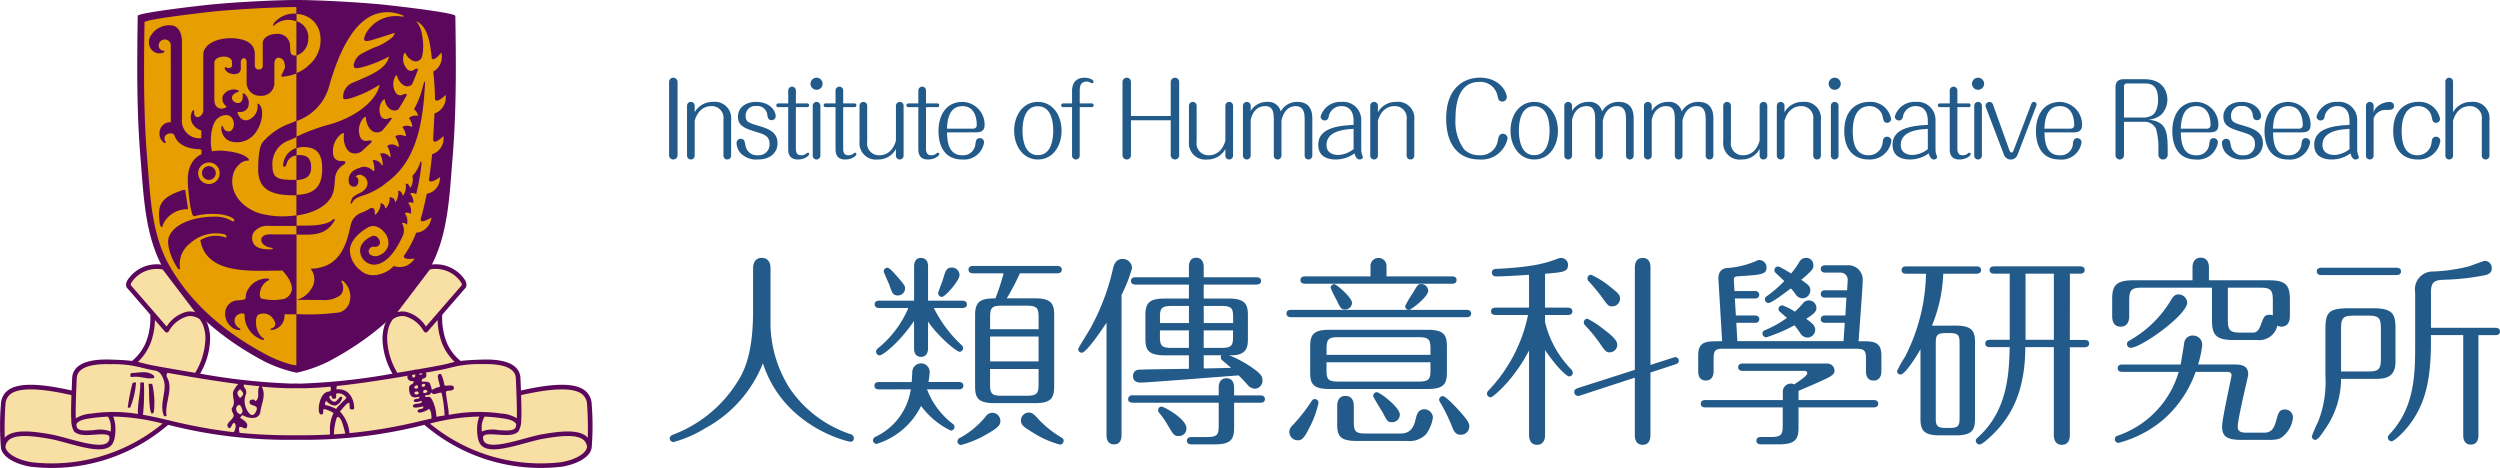 <svg xmlns="http://www.w3.org/2000/svg" xmlns:xlink="http://www.w3.org/1999/xlink" width="340.796" height="63.826" viewBox="0 0 340.796 63.826">
  <defs>
    <clipPath id="clip-path">
      <rect id="矩形_769" data-name="矩形 769" width="80.776" height="63.826" fill="none"/>
    </clipPath>
  </defs>
  <g id="LOGO" transform="translate(-180 -134.464)">
    <g id="组_1972" data-name="组 1972" transform="translate(180 134.464)">
      <g id="组_1971" data-name="组 1971" clip-path="url(#clip-path)">
        <path id="路径_2056" data-name="路径 2056" d="M99.1,50.811a18.9,18.9,0,0,0,4.328-1.516c5.639-2.977,10.563-7.011,13.772-12.586,2.576-4.481,2.738-10.008,3.159-15.029.544-6.493.493-12.991.391-19.508-.007-.469-9.325-1.5-10.282-1.583C106.69.236,101.629,0,99.1,0S91.511.236,87.732.589C86.775.677,77.458,1.7,77.449,2.172c-.1,6.517-.153,13.015.391,19.508.423,5.021.584,10.548,3.159,15.029,3.208,5.575,8.134,9.609,13.773,12.586A18.873,18.873,0,0,0,99.1,50.811" transform="translate(-58.676)" fill="#5b075b"/>
        <path id="路径_2057" data-name="路径 2057" d="M114.755,29.94a.441.441,0,0,1,.062.009.505.505,0,0,0-.062-.011Zm-1.224.782c.04.015.077.031.111.047-.035-.018-.07-.037-.11-.054a.068.068,0,0,0,0,.007m7.284-11.884s.024-.325.037-.343a2.242,2.242,0,0,0,1.491-1.837,3.2,3.2,0,0,0,.017-.687l-.058.054c-.21.2-.845.8-1.2.719a.271.271,0,0,1-.2-.188,34.589,34.589,0,0,0-.241-3.76,2.254,2.254,0,0,0,1.172-2.057,3.263,3.263,0,0,0-.053-.537l-.064.072c-.207.238-.755.871-1.08.831a.227.227,0,0,1-.18-.143l-.018-.179c-.263-2.826-.843-4.221-2-4.817,0,0-.071-.027-.071-.035a.926.926,0,0,0,.116.195,3.436,3.436,0,0,1,.559,1.163,9.63,9.63,0,0,1,.253,2.073,5.865,5.865,0,0,1-.186,1.5.983.983,0,0,1-.648.519c-.637.153-1.365-.554-1.606-1.128-.007-.018-.02-.037-.036-.037-.051,0-.139.154-.184.262a2.065,2.065,0,0,0,.559,2.069.693.693,0,0,0,.852,0c.187-.126.326-.173.422-.144a.169.169,0,0,1,.113.123c-.241.675-.514,1.354-.821,2.023a.94.94,0,0,1-.58.254c-.719.043-1.318-.841-1.46-1.467-.007-.028-.015-.044-.028-.046-.054-.01-.177.135-.246.239a2.174,2.174,0,0,0,.178,2.252.738.738,0,0,0,.9.157c.222-.1.372-.125.459-.079a.151.151,0,0,1,.074.127c-.351.658-.739,1.315-1.16,1.958a.922.922,0,0,1-.525.151c-.763,0-1.265-.88-1.321-1.485,0-.025-.01-.039-.021-.044-.054-.016-.207.123-.3.227a2.034,2.034,0,0,0-.151,2.185.777.777,0,0,0,.943.211c.237-.087.386-.108.451-.061a.091.091,0,0,1,.036.094c-.407.551-.843,1.1-1.3,1.625a1.259,1.259,0,0,1-.923.225c-.807-.125-1.3-1.278-1.305-2.05,0-.034-.008-.056-.025-.064-.063-.026-.247.117-.346.213a2.57,2.57,0,0,0-.367,2.641.876.876,0,0,0,1,.407c.288-.059.454-.051.508.024.032.045.023.11-.028.2,0,0-1.318,1.223-1.321,1.224a1.553,1.553,0,0,1-1.362.224c-.887-.317-1.2-1.737-1.036-2.613.007-.043,0-.07-.017-.082-.069-.046-.311.079-.444.167a2.98,2.98,0,0,0-.983,2.932,1.016,1.016,0,0,0,1.045.682c.357-.005.55.045.587.152.033.09-.046.21-.243.369a1.9,1.9,0,0,0-.553.44,2.369,2.369,0,0,0-.616,1.342l-.038.484a7.954,7.954,0,0,1-.133,1.141,3.313,3.313,0,0,1-.33.943c-.824,1.5-2.748,2.282-4.77,2.575V29.6c2.46-.074,3.52-1.146,3.52-3.551,0-2.047-.739-2.934-2.47-2.97a3.052,3.052,0,0,0-1.049.165V21.682a24.988,24.988,0,0,1,4.082-1.561c3.344-.85,6.035-2.7,6.973-4.671a3.917,3.917,0,0,0,.281-.868,15.783,15.783,0,0,1-4.083,1.889l-.228.038c-.226.043-.459.088-.58-.012a.268.268,0,0,1-.085-.222,2.1,2.1,0,0,1,1.4-1.993l.091-.038c2.023-.858,3.6-1.531,4.362-2.58a2.5,2.5,0,0,0,.417-.926,16.174,16.174,0,0,1-4.028,1.543l-.082.013c-.181.032-.485.085-.629-.069a.465.465,0,0,1-.05-.442,2.01,2.01,0,0,1,1.008-1.4,20.438,20.438,0,0,1,1.85-.9,7.226,7.226,0,0,0,2.449-1.439c.024-.031.053-.061.074-.093l.016-.026a1.24,1.24,0,0,0,.178-.408l-2.2.693-.433.134c-.628.2-1.28.4-1.488.2-.078-.077-.09-.2-.036-.379a2.578,2.578,0,0,1,.388-.845,4.678,4.678,0,0,1,4.494-2.059c.332.062.5.037.513,0s-.052-.087-.313-.182a5.07,5.07,0,0,0-4.186.15c-2.316,1.184-4.224,4.381-5.674,9.5a6.982,6.982,0,0,1-4.485,4.815V13.007a5.136,5.136,0,0,0,1.76-1.149,4.462,4.462,0,0,0,1.339-4.707,3.3,3.3,0,0,0-2.8-2.193c-.1-.007-.2-.01-.3-.012V4c-2.318,0-7.122.216-10.868.565-1.346.126-9.823,1.1-9.831,1.506-.035,2.211-.063,4.406-.063,6.592,0,4.072.1,8.112.437,12.164l.125,1.579c.345,4.435.7,9.024,2.9,12.864,2.786,4.867,7.222,8.937,13.183,12.1a16.093,16.093,0,0,0,3.508,1.382l.021,0c.062.013.125.024.187.034.137.023.272.044.4.053V45.852a31.616,31.616,0,0,0,5.892-.231,2.084,2.084,0,0,0,1.43-1.7,2.782,2.782,0,0,0-.917-2.546c-.1-.072-.226-.08-.263-.036s-.01.068.036.152a1.493,1.493,0,0,1,.2.8,1.346,1.346,0,0,1-.428,1.023,3.721,3.721,0,0,1-2.354.623l-1.813-.02h-1.76c.021,0,.041-.013.061-.018h-.065a3.253,3.253,0,0,0,2.049-1.538,2.26,2.26,0,0,0-.08-2.632c-.036-.04-.059-.062-.059-.062h.007l-.007-.017c.122,0,.239-.006.354-.013-.113.006-.222.016-.341.015l.014.014a5.781,5.781,0,0,0,1.265-.137,5.774,5.774,0,0,1-.909.107c3.763-.215,4.56-3.613,4.995-5.465l.072-.3a2.347,2.347,0,0,1,1.313-1.776,5.178,5.178,0,0,0,1.134-.515l.3-.161s.1-.043.111-.043c.475.015.464.415.456.68,0,.11-.006.213.03.234.019.01.056,0,.11-.033a2.194,2.194,0,0,0,.665-1.444c0-.031.006-.066.007-.092l0,0a.148.148,0,0,0,0-.02c.516.184.564.487.589.65.006.043.013.085.026.089s.06-.02.132-.077a2,2,0,0,0,.469-1.406.082.082,0,0,0,0-.015h0a.14.14,0,0,0,0-.02c.634.047.7.4.727.576.006.037.014.086.024.088s.027,0,.1-.083a2.173,2.173,0,0,0,.315-1.408.266.266,0,0,0,0-.042h0v-.02a.618.618,0,0,1,.559.528c.019.065.038.128.059.131s.037-.007.1-.082a2,2,0,0,0,.3-1.474.323.323,0,0,0-.022-.059h.007c0-.006,0-.016-.006-.021a.579.579,0,0,1,.571.46c.018.053.035.1.054.106s.044-.012.11-.1a2.117,2.117,0,0,0,.2-1.511,4.616,4.616,0,0,0,1-1.617c.075-.307.121-.347.158-.343.062.007.082.178.088.282a27.555,27.555,0,0,1-.593,3.568l-.006.024a.22.22,0,0,1-.006.028q-.059.274-.124.552l-.007-.006a.136.136,0,0,0-.006.021.79.79,0,0,0-.763-.125c-.051.051,0,.129.061.188a1.594,1.594,0,0,1,.328.971c.006.053.008.1.01.154l-.01-.006c0,.007,0,.015,0,.022-.225-.12-.6-.145-.671-.045-.039.051.015.126.069.18a1.6,1.6,0,0,1,.279,1.15c0,.064-.009.125-.018.178l-.01-.007c0,.006,0,.015,0,.022a.788.788,0,0,0-.765-.129c-.052.051,0,.133.061.191a1.81,1.81,0,0,1,.219,1.191c0,.068-.01.13-.018.182l-.009-.007a.159.159,0,0,0,0,.022c-.213-.193-.574-.3-.656-.227-.037.032-.019.1.05.2a1.983,1.983,0,0,1,.1,1.4c-1.209,2.686-2.554,4.061-4,4.09a1.934,1.934,0,0,1-1.882-1.785c-.1-1.092.936-1.819,1.568-2.077a.7.7,0,0,1,.843.191c.368.445.322.751.218.929a.7.7,0,0,1-.662.314.624.624,0,0,0-.743.353.6.6,0,0,0,.176.724,1.26,1.26,0,0,0,1.272.048,1.988,1.988,0,0,0,1.161-1.324,2.188,2.188,0,0,0-.388-1.6c-.74-1-1.67-1.3-2.487-.794-1.46.9-2.278,1.932-2.365,2.974a3.594,3.594,0,0,0,1.535,2.891c1.305,1.146,3.418.442,4.36-.57a.94.94,0,0,1,.132-.083,2.313,2.313,0,0,0,2.435-.572,3.307,3.307,0,0,0,.376-.449l-.1.008c-.309.033-1.129.117-1.327-.148a.267.267,0,0,1-.009-.28,14.112,14.112,0,0,0,1.64-3.107,2.241,2.241,0,0,0,1.907-1.409,3.262,3.262,0,0,0,.187-.655l-.087.047c-.291.165-1.061.6-1.309.41-.083-.064-.1-.19-.05-.373.29-1,.551-2.118.794-3.329a2.142,2.142,0,0,0,1.754-1.73,3.535,3.535,0,0,0,.08-.553l-.081.053c-.269.181-.98.662-1.3.528a.256.256,0,0,1-.147-.215c.161-1.072.3-2.235.429-3.471a2.26,2.26,0,0,0,1.559-2.293c0-.06,0-.125-.006-.188l-.047.042c-.238.216-.867.793-1.2.71a.244.244,0,0,1-.172-.181l.143-2.87ZM102.01,5.924a2.289,2.289,0,0,1,1.616,2.457,2.389,2.389,0,0,1-1.616,2.236Zm0,18.275a3.577,3.577,0,0,1,.433-.022c1.088,0,1.573.513,1.573,1.661,0,.826-.248,1.668-2.006,1.747Zm5.187,8.923v0c-.705,1.176-1.595,1.905-3.848,1.905l-1.338,0V33.793h1.2c1.84,0,3.1-.248,3.635-.714.248-.215.322-.208.356-.184.063.044.007.2-.007.227m12.3-17.934-.037.536c-.5,7.733-2.9,10.524-5.185,12.235l-.083.063a9.665,9.665,0,0,1-3.028,1.645l-.047.015c-.281.09-1.14.367-1.367.756s-.284.408-.325.386c-.091-.051.088-.565.151-.686.165-.316.451-.492.988-.742,1.026-.48,1.16-1.092,1.147-1.413a1.21,1.21,0,0,0-.766-1.056.745.745,0,0,0-.858.177.572.572,0,0,1,.365.523c.053.579-.25.822-.526.855a.7.7,0,0,1-.765-.626,1.556,1.556,0,0,1,.587-1.526,2.915,2.915,0,0,1,.792-.38l.431-.161a1.722,1.722,0,0,1,1.408.454c.095.074.176.138.208.127l.035-.038a3.009,3.009,0,0,0-.21-1.422l.014-.04.024,0a1.171,1.171,0,0,1,1.137.585c.065.086.126.165.155.155a.074.074,0,0,0,.036-.049,3.476,3.476,0,0,0-.332-1.526L113.426,24h0a.136.136,0,0,0-.009-.018,1.213,1.213,0,0,1,1.239.355c.078.07.146.131.173.116l.03-.047a3.314,3.314,0,0,0-.462-1.449s.119-.131.127-.136a1.259,1.259,0,0,1,1.238.152c.089.056.16.1.193.081l.032-.052a2.858,2.858,0,0,0-.488-1.326s.118-.147.127-.153a1.628,1.628,0,0,1,1.1.031c.095.03.169.054.2.038a.072.072,0,0,0,.029-.057,2.285,2.285,0,0,0-.478-1.127s.1-.146.112-.152a1.457,1.457,0,0,1,1.014.027l.18.037c.018-.01.028-.04.028-.088a2.3,2.3,0,0,0-.45-1.08l-.007-.005h0c0-.005-.009-.011-.013-.015a1.417,1.417,0,0,1,1.078-.331l.167-.009a.062.062,0,0,0,.013-.049,1.876,1.876,0,0,0-.55-.819,12.2,12.2,0,0,0,1.111-2.733c.266-1.05.311-1.042.346-1.036.061.01.053.219-.008,1.036m-6.05,8.806c.031-.008.06-.014.089-.021-.03.006-.059.007-.091.016l0,0m3.923-4.86a1.389,1.389,0,0,1,.179-.125,1.589,1.589,0,0,0-.184.119l.006.006m.161,13a.351.351,0,0,1,.062.057v-.012a.466.466,0,0,0-.062-.045m-2.881-21.418s-.059.033-.157.083c.076-.037.128-.061.153-.07,0,0,0-.008,0-.012m.786-3.215,0-.007-.063.021.06-.014m-2.082,7.058-.163.1c.08-.047.134-.076.161-.09a.071.071,0,0,0,0-.013M102.59,43.721a2.77,2.77,0,0,1-.563.176h.066a2.987,2.987,0,0,0,.5-.176m14.481-15.615a.728.728,0,0,0-.16-.041.046.046,0,0,1,0,.013.756.756,0,0,1,.156.028m-.063,5.467a.83.83,0,0,1,.066.063s0-.007,0-.011c-.021-.018-.044-.035-.067-.052m.862-2.9a.412.412,0,0,1,.071.041V30.7c-.023-.01-.046-.022-.071-.031m.39-1.219a.349.349,0,0,1,.059.053l0-.006a.334.334,0,0,0-.061-.047m-2.338-.4v.005l.074.012c-.024-.006-.047-.013-.075-.017" transform="translate(-61.606 -3.036)" fill="#e79e00"/>
        <path id="路径_2058" data-name="路径 2058" d="M103.4,13.265c-.205-.205-.185-1.14-.184-1.15a1.661,1.661,0,0,0-1.863-1.624c-.918,0-1.867.483-1.867,1.292l.006,3.056a.484.484,0,0,1-.158.382.546.546,0,0,1-.354.118.528.528,0,0,1-.575-.468V13.226c0-1.871-2.092-2.15-3.34-2.15-1.787,0-3.686.8-3.686,2.278V20.91a.932.932,0,0,1-.473.824.528.528,0,0,1-.541.033c-.124-.08-.264-.273-.225-.739a.1.1,0,0,0-.071-.118c-.062-.015-.161.034-.235.219a1.794,1.794,0,0,0,.038,1.532,2.126,2.126,0,0,0,1.256,1l-.015,1.046H91.1a2.381,2.381,0,0,1-2.622-2.642V11.656c0-1.591-.658-2.128-1.211-2.3a2.925,2.925,0,0,0-2.91,1.187,1.676,1.676,0,0,0-.059,2.071,1.436,1.436,0,0,0,1.682.411c.013-.005.121-.079.114-.151,0-.046-.051-.074-.136-.087a.711.711,0,0,1-.653-.736.83.83,0,0,1,.834-.8.809.809,0,0,1,.814.8v1.527l.007,8.953a1.462,1.462,0,0,0-1.539,1.55,1.415,1.415,0,0,0,.669,1.276.124.124,0,0,0,.129-.027c.03-.029.056-.089,0-.2a.715.715,0,0,1-.017-.763.951.951,0,0,1,.867-.307c.184.026.312.1.348.2.447,1.26,1.6,1.9,3.537,1.957a.344.344,0,0,1,.182.111l-.006.573c-.592.254-1.912,1.121-1.855,3.607.042,1.9.416,4.548.777,4.816a.108.108,0,0,0,.094.022c1.61-.447,4-.478,5.209.244.168.1.258.218.247.329a.155.155,0,0,1-.1.133.163.163,0,0,1-.175-.048,4.5,4.5,0,0,0-2.466-.6c-1.671-.027-5.1.487-6.114,2.631-.578,1.228.594,3.7,1.222,4.489a.159.159,0,0,0,.185.023c.05-.021.076-.057.068-.1a3.528,3.528,0,0,1,1.368-3.407A5.222,5.222,0,0,1,94.249,37.8a.421.421,0,0,1,.3.286.135.135,0,0,1-.042.132.117.117,0,0,1-.123.006,3.981,3.981,0,0,0-3.4.386c.725,4.34,6.009,4.232,9.867,4.154l1.319-.017c0,.008,1.476,1.465,1.275,2.691a1.613,1.613,0,0,1-1.008,1.17,7,7,0,0,1-3.187-.057.956.956,0,0,1-.134-.789,2.156,2.156,0,0,1,1.156-1.689c.079-.022.118-.055.11-.1-.018-.091-.265-.157-.431-.138A2.986,2.986,0,0,0,97.3,45.7a1.614,1.614,0,0,0-.112.573c-.036.426-.137.437-.7.5l-.3.035a1.779,1.779,0,0,0-1.8,1.5,2.335,2.335,0,0,0,.583,1.9,1.814,1.814,0,0,0,1.388.654.1.1,0,0,0,.086-.075c.01-.041,0-.1-.128-.176a1.177,1.177,0,0,1-.643-1.305,1.039,1.039,0,0,1,1.1-.7c.008,0,.238,0,.247.169l0,.167.037.486A3.558,3.558,0,0,0,99.5,52.214a.155.155,0,0,0,.159-.087c.019-.052,0-.131-.205-.217a2.726,2.726,0,0,1-.874-2.13,1.437,1.437,0,0,1,.245-.989,1.621,1.621,0,0,1,1.746.154c.484.484.7.927.615,1.248a.7.7,0,0,1-.562.449c-.039.009-.059.076-.049.125,0,.025.03.1.149.087a1.94,1.94,0,0,0,1.732-2.013.1.1,0,0,1,.012-.084.2.2,0,0,1,.161-.052l.95.011.515.007v-10.9l-3.624-.007c-.839,0-1.161.368-1.182.71-.029.453.447,1,1.384,1.112.057.007.2.1.2.154,0,.014-.018.059-.218.063-.621.008-1.913.028-2.384-.736a1.53,1.53,0,0,1-.046-1.529,2.272,2.272,0,0,1,2.114-.924H104.1V35.211a12.215,12.215,0,0,1-5.1-.279c-2.338-.762-4.286-2.9-3.489-5.5a2.9,2.9,0,0,1,.774-1.147,1.663,1.663,0,0,1,1.188-.527c.072.01.116,0,.135-.037.043-.081-.1-.238-.109-.245-.81-.964-4.189-1.252-4.86-.967-.019.007-.04-.024-.05-.043-.274-.5-.374-3.687.834-4.527a1.661,1.661,0,0,1,1.415-.342,1.1,1.1,0,0,1,.655.806,1.219,1.219,0,0,1-.331,1.3.718.718,0,0,1-.876-.157.6.6,0,0,1-.161-.275l-.042-.106c-.033-.068-.091-.147-.147-.143-.019,0-.044.012-.059.055A1.877,1.877,0,0,0,94.986,25.1a3.1,3.1,0,0,0,3.6-1.265c.824-1.158,1.17-3.106.362-3.791-.056-.047-.1-.062-.131-.042-.07.041-.038.22-.031.256a1.944,1.944,0,0,1-1.382,1.991c-.586.108-1.081-.252-1.358-.989a.176.176,0,0,1,.2-.145,1.139,1.139,0,0,0,1.242-.625,1.67,1.67,0,0,0-.526-1.878c-.021-.007-.139-.04-.188,0a.062.062,0,0,0-.022.059c.084.708-.1,1.161-.514,1.24a.859.859,0,0,1-.929-.561c-.108-.389.208-.748.865-.985a.076.076,0,0,0,.05-.049c.013-.055-.044-.12-.051-.127a1.7,1.7,0,0,0-2.1.7,1.236,1.236,0,0,0,.479,1.482s.019.029-.014.076a1.028,1.028,0,0,1-.975.181c-.305-.1-.671-.385-.671-1.215V14.421c0-.511.563-.786,1.12-.831s1.181.128,1.263.618c.1.626.021.789-.178.884a.7.7,0,0,1-.721-.117c0,.006,0,.013-.008.018l0,0c0,.008,0,.016-.007.025a.379.379,0,0,0,.011.362,1.326,1.326,0,0,0,.937.553,1.149,1.149,0,0,0,.948-.148.762.762,0,0,0,.243-.606v-.811c0-.377.207-.557.4-.567.172-.008.358.119.387.419l.011,1.076-.011,1.773a1.814,1.814,0,0,0,1.92,1.86,1.752,1.752,0,0,0,1.87-1.734V14.563c0-.487.2-.8.529-.828a.868.868,0,0,1,.848.755c.112.58.066.669-.089.968l-.088.173-.064.131c-.149.3-.217.443-.168.513s.138.053.331.03a6.8,6.8,0,0,0,1.723-.429V13.407l-.033.007a.712.712,0,0,1-.663-.149M93.612,29.407a1.466,1.466,0,1,1-1.465-1.387,1.431,1.431,0,0,1,1.465,1.387M94.383,15v0l0,.006s0,0,0,0m-3.169,14.4a.938.938,0,1,0,.934-.887.914.914,0,0,0-.934.887m9.9-20.5c-.145.189-.264.406-.2.462.032.03.094,0,.191-.079a2.842,2.842,0,0,1,2.861-.542c.046.015.088.036.133.053V7.741a3.49,3.49,0,0,0-2.98,1.171M99.472,25.258c-.4.534-.605,1.789-.605,3.73,0,3.073,2.373,3.5,4.936,3.5.1,0,.2-.005.294-.008v-2.1c-.1,0-.191.008-.294.008-2.17,0-2.99-.164-2.99-1.905a3.371,3.371,0,0,1,2.355-3.513l.908-.407a.172.172,0,0,1,.022-.01V22.318q-.351.157-.7.308a8.946,8.946,0,0,0-3.923,2.631M89.254,34.394h.024l.035-.024-.346-2.327c0-.124,0-.214-.058-.259s-.185-.035-.421.037c-3.291,1.078-3.3,2.321-3.033,4.609.02.15.228.421.3.423h.017l.02-.032a2.544,2.544,0,0,1,.216-.579,3.6,3.6,0,0,1,3.244-1.851m.02-.018v0l-.118,0c.057,0,.1,0,.118,0m13-6.1a.287.287,0,0,0,.126.327c.04.016.144.03.247-.155,0,0,.1-.229.1-.229A1.439,1.439,0,0,1,104.1,27.07V26.035a2.581,2.581,0,0,0-1.819,2.237" transform="translate(-63.673 -5.868)" fill="#5b075b"/>
        <path id="路径_2059" data-name="路径 2059" d="M81.4,168.988c-.157-1.95-1.812-3.315-9.622-1.5-.032-.891-.068-1.685-.084-2.067-.067-1.5-1.664-2.325-4.9-2.22a29.852,29.852,0,0,0-3.045.2,7.8,7.8,0,0,1-2.7-6.75l3.144-3.629c.838-.649-1.97-3.508-4.693-2.7l-5.341,7.035c.083-.07.167-.13.251-.189-1.294,1.643-1.2,4.773.661,7.879a89.923,89.923,0,0,1-12.963,1.432c-.2,0-.415,0-.627-.008s-.424.008-.628.008a89.946,89.946,0,0,1-12.962-1.432c1.861-3.106,1.956-6.236.661-7.879.084.059.168.119.252.189l-5.341-7.035c-2.724-.806-5.532,2.053-4.693,2.7l3.143,3.629a7.8,7.8,0,0,1-2.7,6.75,29.842,29.842,0,0,0-3.045-.2c-3.237-.1-4.835.719-4.9,2.22-.017.382-.052,1.176-.085,2.067-7.81-1.812-9.465-.447-9.622,1.5a37.2,37.2,0,0,0,0,5.866c.182,1.151,1.9,2,3.752,2.32a24.028,24.028,0,0,0,18.636-5.734,65.883,65.883,0,0,0,16.909,2.071c.214,0,.418,0,.628-.006s.414.006.627.006a65.885,65.885,0,0,0,16.911-2.071,24.028,24.028,0,0,0,18.636,5.734c1.848-.316,3.569-1.168,3.751-2.32a37.114,37.114,0,0,0,0-5.866" transform="translate(-1.09 -113.868)" fill="#f8dfa3"/>
        <path id="路径_2060" data-name="路径 2060" d="M18.038,165.2a28.017,28.017,0,0,0-.63,3.249c.126,0,.325.031.343-.011a10.97,10.97,0,0,0,.792-3.412c-.193,0-.414-.051-.505.175m2.21.011c.132.533-.024,3.214.382,3.987.1.164.325-.036.349-.18a11.223,11.223,0,0,0-.228-3.794,1.9,1.9,0,0,0-.5-.013m.743-.8c.03-.005.055-.26-.012-.314-.9-.773-1.993-.375-3.007-.369-.264.007-.174.326-.186.532.127,0,.252.012.379,0,.978-.128,1.86.362,2.826.15m59.666,3.57a2.468,2.468,0,0,0-.992-1.916c-1.356-.985-4.116-.97-8.651.049-.017-.461-.039-.968-.063-1.526l-.008-.167c-.054-1.224-1.006-2.655-5.228-2.519-1.482.049-2.331.107-2.934.183a6.452,6.452,0,0,1-2.084-3.058,9.28,9.28,0,0,1-.416-3.238l3.065-3.537c.158-.139.407-.483.075-1.133a4.769,4.769,0,0,0-5.087-2.086.32.32,0,0,0-.161.11l-5.345,7.034a.311.311,0,0,0-.048.268,4.231,4.231,0,0,0-.42.99,6.07,6.07,0,0,0-.223,1.674,9.91,9.91,0,0,0,1.362,4.711,86.756,86.756,0,0,1-12.482,1.355c-.2,0-.417-.006-.628-.01s-.425.01-.628.01a86.76,86.76,0,0,1-12.482-1.355,9.91,9.91,0,0,0,1.363-4.711,6.107,6.107,0,0,0-.224-1.674,4.313,4.313,0,0,0-.42-.99.305.305,0,0,0-.048-.268L22.6,149.142a.31.31,0,0,0-.161-.11,4.768,4.768,0,0,0-5.086,2.086c-.334.65-.084.994.075,1.133l3.065,3.537a9.3,9.3,0,0,1-.416,3.238A6.449,6.449,0,0,1,18,162.083c-.6-.077-1.452-.135-2.934-.183-4.223-.137-5.174,1.3-5.228,2.519l-.007.167c-.025.558-.045,1.065-.063,1.526-4.534-1.019-7.3-1.034-8.649-.049a2.463,2.463,0,0,0-.994,1.916,37.3,37.3,0,0,0,0,5.941c.227,1.437,2.3,2.287,4.011,2.579a24.381,24.381,0,0,0,18.791-5.7l.067.016A66.048,66.048,0,0,0,39.76,172.84c.213,0,.418,0,.628-.006s.415.006.628.006a66.032,66.032,0,0,0,16.771-2.026c.024,0,.045-.01.068-.016a24.382,24.382,0,0,0,18.79,5.7c1.709-.292,3.784-1.142,4.012-2.579a37.27,37.27,0,0,0,0-5.941m-14.922-5.453c2.048-.067,4.508.213,4.583,1.921l.008.166c.1,2.334.137,3.735.137,4.572,0,.321-.006.542-.014.718a4.588,4.588,0,0,0-2.145-.648,21.376,21.376,0,0,0-7.115.185l-.036-.22c.079-.175-.439-2.814-.361-2.93.195-.284,1.1.018,1.086-.538-.01-.49-.786-.265-1.157-.3-.139-.012-.133-.037-.156-.157a5.029,5.029,0,0,0-.427-1.383c-.155-.152-.4-.012-.443.18-.092.315.413,1.546.215,1.553-.505.023-1.021.459-1.055.344a3.319,3.319,0,0,0-.278-.876c-.241-.34-1.08-.1-1.093-.26-.018-.374.239-.339.39-.424a.364.364,0,0,0,.228-.253.707.707,0,0,0-.058-.5l.83-.146.545-.1c1.1-.192,1.686-.346,2.159-.467a15.109,15.109,0,0,1,4.154-.441m4.478,8.749c-.344.381-1.368.307-2.273.241a4.163,4.163,0,0,0-2.264.192c-.006-.143-.009-.29,0-.446a2.689,2.689,0,0,1,.391-1.582,21,21,0,0,1,2.154.194c1.1.153,1.7.263,2.117.763a.771.771,0,0,1-.121.638m-12.2-5.222c.139.018.241.042.241.187.006.17-.253.2-.295.218-.06.023-.222.018-.246-.048a.252.252,0,0,1,.3-.357m-.48-.489c-.066-.085-.042-.261-.007-.272s.247-.133.342-.066a.218.218,0,0,1,.091.223c-.06.139-.319.246-.426.115m.438,1.256c.042-.15.7.061.756-.4.011-.1.131.084.337.169s.774-.211,1.128-.157a18.361,18.361,0,0,1,.42,3.086l-1.122.187c-.038-1.347-.655-2.711-.974-2.717-.295-.006-.623.132-.546-.165m-.815-2.869c-.009,0-.016-.048-.02-.113l.437-.077a.219.219,0,0,1-.076.166c-.114.078-.277.005-.341.023M58.6,149.62a4.155,4.155,0,0,1,4.267,1.783.722.722,0,0,1,.094.3.1.1,0,0,1-.029.084.378.378,0,0,0-.044.042s-4.373,5.046-4.827,5.568a4.534,4.534,0,0,0-2.81-2.031,2.662,2.662,0,0,0-1.07.07L58.6,149.62m-5.822,9.432a5.259,5.259,0,0,1,.187-1.446,3.476,3.476,0,0,1,.6-1.213,2.215,2.215,0,0,1,1.591-.407,4.184,4.184,0,0,1,2.625,2.079.313.313,0,0,0,.241.139.32.32,0,0,0,.257-.108l1.375-1.587a9.54,9.54,0,0,0,.448,2.71,7.156,7.156,0,0,0,1.875,3c-.183.042-.36.087-.554.137-.463.12-1.037.269-2.109.457l-.547.1-1.978.347a1.188,1.188,0,0,0-.417.071v0q-1.069.184-2.208.374a9.564,9.564,0,0,1-1.39-4.658m3.776,6.487.072-.048c.085-.023.2-.139.287-.042a.293.293,0,0,1,.012.369.317.317,0,0,1-.431-.061c-.047-.078.035-.163.059-.218m-.307-1.232c-.033-.016-.02-.266-.107-.3.153-.025.3-.053.451-.078a.457.457,0,0,1-.024.34.258.258,0,0,1-.32.035m.361,2.006c.1-.073.372-.1.426.036.03.061.077.15.03.212a.485.485,0,0,1-.361.114c-.022-.005-.365-.176-.1-.362m-11.268.907a.419.419,0,0,0,.443-.055c.144-.168-.078-.628.174-.648a1.338,1.338,0,0,1,1.275.6c.055.067-1.071.987-1.4,1.523a5.757,5.757,0,0,0-1.5-.543.674.674,0,0,1,.155-.574,1.686,1.686,0,0,0,1.15.659c.528-.006,1.21-1.005.972-1.178-.372-.264-.636,1-1.313.556-.24-.161-.629-.655-.185-.729.156-.03.072.315.233.382m-12.074-1.9q1.092.133,2.142.234c-.487.5.149,1.619-.593,2.03-.121-.29-.362-.231-.565-.18-.288.071-.253.444-.157.547.282.29,1.114.187.891.844-.157.458-.469.888-.891.559a2.524,2.524,0,0,1-.518-2.819,1.06,1.06,0,0,0-.252-.806.423.423,0,0,1-.057-.409m-.538.641a2.066,2.066,0,0,1,.366.413c.2.4-.176.566-.366.8-.17-.245-.41-.5-.343-.8.036-.162.215-.279.343-.413M17.892,151.829a.267.267,0,0,0-.045-.042.107.107,0,0,1-.029-.084.726.726,0,0,1,.095-.3,4.155,4.155,0,0,1,4.267-1.783c.124.161,3.239,4.26,4.422,5.816a2.668,2.668,0,0,0-1.071-.07,4.533,4.533,0,0,0-2.81,2.031l-4.828-5.568m2.783,7.391a9.607,9.607,0,0,0,.447-2.71L22.5,158.1a.319.319,0,0,0,.257.108.308.308,0,0,0,.24-.139,4.189,4.189,0,0,1,2.627-2.079,2.216,2.216,0,0,1,1.591.407,3.474,3.474,0,0,1,.6,1.213A5.25,5.25,0,0,1,28,159.051a9.572,9.572,0,0,1-1.39,4.658c-1.653-.274-3.225-.551-4.6-.794l-.547-.1c-1.072-.188-1.647-.337-2.109-.457-.194-.051-.369-.1-.553-.137a7.173,7.173,0,0,0,1.876-3M.744,168.029a1.85,1.85,0,0,1,.738-1.461c1.178-.857,3.958-.8,8.258.179-.063,1.816-.064,2.8-.023,3.345a3.077,3.077,0,0,0,.38,1.6c.567.594,1.686.526,2.785.445.789-.057,1.682-.122,1.952.148a.372.372,0,0,1,.084.321.806.806,0,0,1-.334.654c-.882.622-3.345-.048-5.326-.588-.888-.242-1.727-.47-2.411-.59-2.244-.387-4.741-.72-5.979.255a1.923,1.923,0,0,0-.224.22c-.045-1.415.008-3.387.1-4.529m9.7,2.608c.415-.5,1.021-.61,2.118-.763a21.029,21.029,0,0,1,2.154-.194,2.692,2.692,0,0,1,.392,1.582c0,.156,0,.3-.007.446a4.159,4.159,0,0,0-2.263-.192c-.9.066-1.929.141-2.274-.241a.778.778,0,0,1-.121-.638m-6.205,5.246c-1.9-.323-3.319-1.155-3.49-2.027a1.377,1.377,0,0,1,.509-1.028c.988-.776,3.218-.52,5.485-.128.654.113,1.48.338,2.353.576,2.324.634,4.729,1.288,5.852.5.029-.021.05-.046.076-.067.007,0,.016,0,.023-.01.546-.384.714-1.517.687-2.451a4.557,4.557,0,0,0-.3-1.579,28.816,28.816,0,0,1,6.731.956,23.733,23.733,0,0,1-17.929,5.261M31.859,171.8a70.468,70.468,0,0,1-8.73-1.594c-1.278-.3-2.462-.572-3.637-.781a30.617,30.617,0,0,0,.124-4.39,2.4,2.4,0,0,0-.5,0c.073,1.378-.4,2.876-.31,4.281a20.878,20.878,0,0,0-6.33-.054,4.581,4.581,0,0,0-2.144.648c-.008-.176-.015-.4-.015-.718,0-.837.034-2.237.137-4.572l.007-.166c.074-1.707,2.534-1.987,4.583-1.921a15.1,15.1,0,0,1,4.154.441c.468.121,1.052.273,2.128.462.06.035.125.068.178.1.51.18.924,1.2.936,1.881.036,1.384-.678,2.812-.079,4.175.024.05.223.014.349.014-.305-1.766,1-3.673.03-5.355a.523.523,0,0,1,.1-.542c2.838.5,6.305,1.093,9.636,1.523a4.121,4.121,0,0,0-.657.954c-.26.755.39,1.495-.17,2.274-.247.342.272.869.2,1.135-.138.56-1.179,1.01-.734,1.563.356.439.553-.741.806-.618.4.2.113,1.052-.064,1.268m.708-3.716c.222-.084.4.443.486.741.054.179-.162.566-.314.52-.577-.167-.8-1.024-.173-1.262m12.408,4c0,.01.01.021.017.03-1.233.063-2.552.1-3.977.1-.213,0-.417,0-.628-.005s-.415.005-.628.005c-2.7,0-5.032-.129-7.09-.331-.066-.179-.178-.789.059-.812.307-.025.71.38.879.122.384-.605-.391-1.044-.884-1.371.125-.137.312-.381.355-.355.829.509,2.266.67,2.417-.469.138-1.069.8-2.254.217-3.342a.324.324,0,0,0-.014-.071c1.464.134,2.845.217,4.062.217.2,0,.418-.006.628-.01s.426.01.628.01c1.213,0,2.588-.082,4.047-.216l.008.092c0,.135.211.539-.346.6-1.224.115-1.613,3.074-.954,3.1.449.02.227-.481.33-.708.047-.1,1.012.221,1.371.518a4.772,4.772,0,0,0-.49,1.966c-.013.253.011.87-.007.938m.545,0v-.143a8.387,8.387,0,0,1,.372-2.09c.264-.457.658.369.7.475a12.68,12.68,0,0,1,.475,1.649c-.5.042-1.012.078-1.542.109M57.645,170.2a67.679,67.679,0,0,1-10.053,1.729.157.157,0,0,0,.038-.164,5.017,5.017,0,0,0-1.287-2.786c.336-.389.971-1.214,1.228-1.184.149.013.029.752.167.857.084.068.516.074.528-.045.076-.788-.383-2.859-2.414-2.641l.047-.365,0-.1c3.187-.33,6.692-.884,9.771-1.411a.206.206,0,0,0-.151.2.633.633,0,0,0,.788.532c.1-.018.083.217.006.308-.131.138-.588.224-.552.761.108,1.8,1.333.925,1.4,1.112.132.356-.75.163-.75.491.006.459,1.05-.031,1.08.073.156.507-1.213.174-1.2.664.012.506,1.38-.025,1.4.078.12.5-.779.163-.761.651.011.207.341.182.515.133a2.714,2.714,0,0,0,1.044-.482,1.261,1.261,0,0,1,.252.477,4.568,4.568,0,0,1,.085.756.266.266,0,0,0,.006.087c-.389.089-.785.18-1.191.275m18.895,5.679a23.733,23.733,0,0,1-17.929-5.261,28.814,28.814,0,0,1,6.731-.956,4.583,4.583,0,0,0-.3,1.579c-.025.934.144,2.066.689,2.451.007.006.015.006.022.01.026.022.048.047.075.067,1.125.79,3.528.136,5.853-.5.874-.238,1.7-.463,2.354-.576,2.266-.392,4.5-.648,5.483.128a1.371,1.371,0,0,1,.509,1.028c-.17.872-1.594,1.7-3.489,2.027m3.593-3.325a1.931,1.931,0,0,0-.225-.22c-1.237-.974-3.735-.642-5.979-.255-.684.119-1.523.347-2.411.59-1.98.54-4.444,1.21-5.327.588a.809.809,0,0,1-.333-.654.372.372,0,0,1,.084-.321c.269-.27,1.162-.2,1.952-.148,1.1.081,2.217.149,2.784-.445a3.064,3.064,0,0,0,.381-1.6c.042-.543.042-1.53-.022-3.345,4.3-.975,7.079-1.036,8.257-.179a1.853,1.853,0,0,1,.739,1.461c.091,1.141.145,3.114.1,4.529" transform="translate(0 -112.884)" fill="#5b075b"/>
      </g>
    </g>
    <path id="路径_2062" data-name="路径 2062" d="M12.656-16.044c0,5.488-1.148,7.756-1.6,8.652A17.72,17.72,0,0,1,1.792.7c-.2.084-.5.2-.5.532a.54.54,0,0,0,.5.5A16.456,16.456,0,0,0,6.1-.14,17.286,17.286,0,0,0,14-9.016C16.828-.252,25.7,1.68,25.9,1.68a.452.452,0,0,0,.5-.476.577.577,0,0,0-.476-.56,16.217,16.217,0,0,1-8.2-6.132,16.762,16.762,0,0,1-2.688-8.54v-7.924c0-.224,0-1.428-1.2-1.428-1.036,0-1.176.952-1.176,1.428Zm34.58-1.82a30.907,30.907,0,0,0,1.792-3.416h5.1c.2,0,.616-.056.616-.5s-.42-.5-.616-.5H42.644c-.2,0-.616.028-.616.5,0,.448.392.5.616.5h4.172a32.176,32.176,0,0,1-1.12,3.416c-2.044,0-2.772.42-2.772,2.3V-5.88c0,1.512.336,2.3,2.632,2.3h5.516c2.212,0,2.632-.7,2.632-2.3v-9.688c0-1.512-.336-2.3-2.632-2.3Zm4.34,5.208v3.388H44.968v-3.388Zm-6.608-1.008v-1.6c0-1.316.224-1.6,1.6-1.6H49.98c1.428,0,1.6.364,1.6,1.6v1.6Zm6.608,5.432v2.044c0,1.232-.168,1.6-1.6,1.6H46.564c-1.372,0-1.6-.28-1.6-1.6V-8.232ZM36.512-14.7c1.344,2.016,3.892,4.116,4.284,4.116a.5.5,0,0,0,.5-.5.66.66,0,0,0-.252-.448A17.55,17.55,0,0,1,37.3-16.548h3.892c.2,0,.616-.056.616-.5s-.42-.5-.616-.5H36.512V-22.2c0-.364-.084-1.176-.98-1.176-.812,0-.924.756-.924,1.176v4.648h-4.76c-.2,0-.616.056-.616.5s.42.5.616.5h3.976a14.126,14.126,0,0,1-4.172,5.516.582.582,0,0,0-.224.448.5.5,0,0,0,.5.5c.336,0,2.548-1.568,4.676-4.7v3.724c0,.392.084,1.176.952,1.176.84,0,.952-.784.952-1.176ZM34.16-5.46A8.552,8.552,0,0,1,29.4.98c-.28.14-.392.28-.392.5a.5.5,0,0,0,.476.5,10.053,10.053,0,0,0,6.076-5.18A10.885,10.885,0,0,0,39.62.168a.527.527,0,0,0,.5-.532c0-.224-.168-.336-.308-.448A10.622,10.622,0,0,1,36.372-5.46h4.34c.2,0,.616-.056.616-.5s-.42-.5-.616-.5H36.568a13.519,13.519,0,0,0,.168-1.344,1.184,1.184,0,0,0-1.176-1.2,1.2,1.2,0,0,0-1.2,1.176c0,.2-.056,1.148-.084,1.372H29.82c-.2,0-.616.028-.616.5,0,.448.392.5.616.5Zm-1.708-12.8a.97.97,0,0,0,.924-.952c0-.364-.112-.532-1.12-1.68-.756-.868-1.064-1.148-1.316-1.148a.512.512,0,0,0-.476.476c0,.168.672,1.6.784,1.9C31.612-18.592,31.724-18.256,32.452-18.256ZM40.8-21.028a1.034,1.034,0,0,0-1.036-1.036c-.7,0-.84.308-1.232,1.652-.084.28-.644,1.68-.644,1.82a.526.526,0,0,0,.5.532C38.864-18.06,40.8-20.3,40.8-21.028ZM46.368-1.176a1.111,1.111,0,0,0-1.092-1.092,1.112,1.112,0,0,0-.868.448A11.769,11.769,0,0,1,40.88,1.148a.552.552,0,0,0-.364.476.5.5,0,0,0,.5.5A14.208,14.208,0,0,0,44.772.5C46.284-.364,46.368-.728,46.368-1.176Zm8.624,2.688a.465.465,0,0,0-.28-.392A13.97,13.97,0,0,1,51.3-1.68c-.42-.448-.672-.616-1.008-.616a1.077,1.077,0,0,0-1.12,1.064c0,.616.364.9,1.568,1.624a13.146,13.146,0,0,0,3.752,1.68A.521.521,0,0,0,54.992,1.512Zm17.08-19.348h-3.3c-2.156,0-2.632.644-2.632,2.3V-12.4c0,1.456.28,2.3,2.632,2.3h3.3V-8.26c-6.132.084-6.832.084-7.084.168a.822.822,0,0,0-.532.84c0,.784.644.868,1.092.868.924,0,12.124-.9,13.3-.98.42.392.5.5,1.176,1.232a1.429,1.429,0,0,0,1.064.588A1.094,1.094,0,0,0,82.1-6.692c0-.476-.168-.728-.672-1.176a15.756,15.756,0,0,0-3.864-2.24H77.9c2.184,0,2.212-1.316,2.212-2.3V-15.54c0-1.456-.308-2.3-2.632-2.3H74.088v-1.9h7.2c.168,0,.616-.056.616-.5s-.42-.5-.616-.5h-7.2v-1.428c0-.364-.112-1.232-1.036-1.232-.868,0-.98.812-.98,1.232v1.428h-7.28c-.168,0-.616.028-.616.5,0,.448.42.5.616.5h7.28Zm2.016,4.34h4v.784c0,1.232-.14,1.6-1.6,1.6H74.088Zm0-3.332H76.5c1.456,0,1.6.364,1.6,1.6v.728h-4ZM72.072-14.5H68.124v-.728c0-1.232.14-1.6,1.6-1.6h2.352Zm0,3.388H69.72c-1.456,0-1.6-.364-1.6-1.6V-13.5h3.948Zm2.016,1.008H76.5a.473.473,0,0,0-.084.28.576.576,0,0,0,.252.448c.28.224.924.784,1.148.98-.588.028-3.192.084-3.724.084ZM78.232-3.64h3.584c.2,0,.616-.028.616-.5,0-.42-.392-.5-.616-.5H78.232V-5.684c0-.392-.084-1.288-1.036-1.288-1.064,0-1.064,1.064-1.064,1.288v1.036H64.4a.537.537,0,0,0-.616.532c0,.42.42.476.616.476H76.132V-.56c0,1.232-.14,1.6-1.568,1.6H72.436c-.2,0-.644.056-.644.5s.42.5.644.5H75.6c2.156,0,2.632-.644,2.632-2.3ZM62.888-18.34a19.48,19.48,0,0,0,1.428-3.64,1.273,1.273,0,0,0-1.26-1.26c-.812,0-1.176.56-1.344,1.372a30.833,30.833,0,0,1-3.136,8.2c-.224.42-1.6,2.548-1.6,2.716a.5.5,0,0,0,.476.5c.644,0,2.66-3,3.388-4.088V.784c0,.224,0,1.26,1.036,1.26.9,0,1.008-.812,1.008-1.26Zm5.46,15.232a.479.479,0,0,0-.476.5.464.464,0,0,0,.14.336,12.282,12.282,0,0,1,1.2,1.736C70,.784,70.084.9,70.672.9A1.007,1.007,0,0,0,71.736-.14C71.736-1.456,68.656-3.108,68.348-3.108Zm38.892-4.7v-3.472c0-1.484-.308-2.3-2.6-2.3H91.2c-2.212,0-2.6.728-2.6,2.3v3.472c0,1.512.308,2.3,2.6,2.3h13.44C106.848-5.516,107.24-6.216,107.24-7.812ZM105-10.164H90.832v-.784c0-1.316.224-1.624,1.6-1.624H103.4c1.428,0,1.6.364,1.6,1.624Zm0,2.044c0,1.232-.168,1.6-1.6,1.6H92.428c-1.372,0-1.6-.28-1.6-1.6V-9.156H105Zm5.544-7.672c0-.448-.392-.5-.616-.5h-7.84c.336-.056,2.6-1.792,2.6-2.6a.946.946,0,0,0-.9-.924c-.476,0-.532.084-1.176,1.2a12.68,12.68,0,0,0-1.064,1.82.5.5,0,0,0,.5.5H85.988c-.2,0-.616.028-.616.5,0,.448.392.5.616.5h23.94C110.124-15.288,110.544-15.344,110.544-15.792Zm-1.988-4.564c0-.476-.42-.5-.616-.5H99.008v-1.428a1.093,1.093,0,0,0-1.092-1.092,1.092,1.092,0,0,0-1.092,1.092v1.428H87.892c-.2,0-.616.056-.616.5s.42.5.616.5H107.94C108.164-19.852,108.556-19.908,108.556-20.356ZM94.3-17.276c0-.672-2.1-2.52-2.408-2.52a.485.485,0,0,0-.5.5A14.889,14.889,0,0,0,92.2-17.64c.5,1.064.616,1.288,1.176,1.288A.914.914,0,0,0,94.3-17.276ZM110.292-.392c0-.476-.224-.812-1.12-1.876-.532-.588-2.072-2.268-2.492-2.268a.517.517,0,0,0-.5.476.887.887,0,0,0,.168.42,24.057,24.057,0,0,1,1.568,3.192c.28.7.476,1.176,1.232,1.176A1.129,1.129,0,0,0,110.292-.392Zm-9.464-1.624c0-.98-2.716-3.052-3.136-3.052a.484.484,0,0,0-.5.5c0,.2,1.148,1.988,1.344,2.352.56,1.092.644,1.232,1.2,1.232A1.047,1.047,0,0,0,100.828-2.016Zm4.508.392a1.187,1.187,0,0,0-1.148-1.12c-.9,0-1.064.728-1.232,1.456C102.536.56,101.416.56,100.772.56h-4.62c-1.372,0-1.6-.28-1.6-1.6V-3.164c0-.42-.084-1.4-1.148-1.4-1.008,0-1.12.9-1.12,1.4V-.728c0,1.568.364,2.3,2.6,2.3h6.916a3.117,3.117,0,0,0,2.6-.924A5.075,5.075,0,0,0,105.336-1.624ZM89.74-3.64a.521.521,0,0,0-.5-.5.517.517,0,0,0-.448.28A22.229,22.229,0,0,1,86.464-.84c-.56.588-.7.756-.7,1.176a1.135,1.135,0,0,0,1.148,1.148c.5,0,.84-.168,1.652-1.848A13.214,13.214,0,0,0,89.74-3.64Zm30.884-7.168c1.708,2.492,2.968,3.584,3.276,3.584a.5.5,0,0,0,.5-.5.82.82,0,0,0-.2-.448,13.843,13.843,0,0,1-3.584-6.468V-15.6h3.108c.2,0,.616-.028.616-.5,0-.448-.42-.5-.616-.5h-3.108v-4.62c2.464-.2,3.136-.252,3.136-1.2a.943.943,0,0,0-.952-.952,1.474,1.474,0,0,0-.5.112c-1.344.5-3,1.12-8.232,1.372-.252,0-.7.028-.7.532,0,.112.056.5.588.5,1.036,0,3.36-.14,4.48-.224v4.48h-4.564c-.2,0-.616.056-.616.5s.42.5.616.5H118.3a21.031,21.031,0,0,1-5.32,10.22.71.71,0,0,0-.28.5.521.521,0,0,0,.5.5c.364,0,3.248-2.492,5.236-6.384V.756c0,.42.112,1.344,1.092,1.344,1.064,0,1.092-1.092,1.092-1.344Zm14.364,3.052,3.416-1.12c.308-.112.448-.224.448-.476a.494.494,0,0,0-.448-.5,1,1,0,0,0-.28.056l-3.136,1.008v-13.3c0-.224,0-1.288-1.064-1.288-.952,0-1.064.868-1.064,1.288V-8.12l-7.784,2.492c-.308.112-.476.252-.476.532a.527.527,0,0,0,.5.532,1.007,1.007,0,0,0,.308-.056l7.448-2.436V.784c0,.42.112,1.316,1.064,1.316.98,0,1.064-.9,1.064-1.316ZM126.9-21.084a.5.5,0,0,0-.5.5.5.5,0,0,0,.14.364A25.468,25.468,0,0,1,128.24-18.2c.952,1.344,1.036,1.428,1.54,1.428a1.063,1.063,0,0,0,1.064-1.064c0-.5-.28-.756-1.26-1.54A12.472,12.472,0,0,0,126.9-21.084Zm-.5,5.992a.5.5,0,0,0-.5.5.59.59,0,0,0,.14.364,21.257,21.257,0,0,1,1.848,2.212c.924,1.344,1.036,1.512,1.54,1.512a1.034,1.034,0,0,0,1.036-1.036c0-.7-1.008-1.456-1.988-2.212A11.655,11.655,0,0,0,126.392-15.092Zm29.6,7.112c.364,0,.364.28.364.336,0,.336-1.148,1.092-1.792,1.512a.791.791,0,0,0-.448-.112,1.092,1.092,0,0,0-1.092,1.176V-4H142.464c-.2,0-.616.056-.616.5s.392.5.616.5H153.02V-.588c0,1.26-.168,1.624-1.6,1.624h-1.372c-.2,0-.616.028-.616.5,0,.448.42.5.616.5h2.492c2.212,0,2.632-.728,2.632-2.3V-3h10.248c.2,0,.616-.056.616-.5s-.392-.5-.616-.5H155.176v-1.26c.588-.252,3.584-1.512,4.228-1.9.392-.252.672-.42.672-.868a.979.979,0,0,0-1.036-.952H147.56c-.2,0-.616.056-.616.5s.392.5.616.5Zm-1.316-8.064a8.192,8.192,0,0,0-1.708-.868.507.507,0,0,0-.532.5.51.51,0,0,0,.112.308c.224.2.868.756,1.036.9a14.461,14.461,0,0,1-3,1.68.465.465,0,0,0-.336.448.547.547,0,0,0,.5.532,22.456,22.456,0,0,0,3.864-1.652,12.762,12.762,0,0,1,.868,1.2,1.166,1.166,0,0,0,.924.476,1.076,1.076,0,0,0,1.036-1.064c0-.476-.252-.812-1.232-1.484,1.036-.672,1.4-.98,1.4-1.512a1.047,1.047,0,0,0-1.036-1.008.993.993,0,0,0-.84.448A13.759,13.759,0,0,1,154.672-16.044Zm-10.864,4.032c-1.6,0-2.324.336-2.324,1.932v2.156c0,.392.084,1.26,1.036,1.26,1.036,0,1.064-1.036,1.064-1.26V-9.6c0-1.176.2-1.4,1.372-1.4h18c1.232,0,1.4.28,1.4,1.4v1.68c0,.392.084,1.26,1.036,1.26,1.036,0,1.064-1.036,1.064-1.26V-10.08c0-1.652-.812-1.932-2.324-1.932h-.784c.084-1.316.56-7.42.56-8.26v-.28a1.953,1.953,0,0,0-2.128-1.82h-2.968c-.224,0-.616.056-.616.5s.42.5.616.5h2.016a.97.97,0,0,1,1.036,1.036l-.084,1.372H158.7a.5.5,0,0,0-.5.5c0,.448.42.5.616.5H161.7l-.14,2.436H158.7a.5.5,0,0,0-.5.5c0,.448.42.5.616.5h2.66l-.168,2.492H146.832l-.14-2.492h2.632a.5.5,0,0,0,.5-.5c0-.448-.42-.5-.616-.5h-2.576l-.14-2.324h2.828a.5.5,0,0,0,.5-.476.537.537,0,0,0-.616-.532H146.44l-.084-1.484c-.028-.5.308-.5.56-.532,3.36-.2,3.892-.28,3.892-1.232a.992.992,0,0,0-.98-.98.766.766,0,0,0-.392.112,12.065,12.065,0,0,1-4.032.98c-.112,0-1.232.084-1.148,1.54l.5,8.428Zm10.36-9.24c-1.372-.812-1.652-.952-1.792-.952a.482.482,0,0,0-.5.5.42.42,0,0,0,.14.336c.336.336.868.812,1.2,1.148a16.691,16.691,0,0,1-2.436,2.1.448.448,0,0,0-.2.392.5.5,0,0,0,.476.5c.476,0,2.52-1.6,3.052-1.988a4.508,4.508,0,0,1,.7.868,1.149,1.149,0,0,0,.924.476,1.083,1.083,0,0,0,1.036-1.092c0-.56-.252-.728-1.232-1.428,1.652-1.372,1.652-1.6,1.652-1.988a.98.98,0,0,0-.98-1.008,1.038,1.038,0,0,0-.868.448A13.048,13.048,0,0,1,154.168-21.252Zm19.18,7.112a20.533,20.533,0,0,0,1.54-7.084h4.536c.2,0,.616-.056.616-.5s-.392-.5-.616-.5h-9.6c-.2,0-.616.056-.616.5s.392.5.616.5h2.716a25.785,25.785,0,0,1-2.884,11.368,14.983,14.983,0,0,0-1.064,1.9.471.471,0,0,0,.476.476c.616,0,2.128-2.408,2.716-3.444v9.436c0,1.512.336,2.3,2.632,2.3H176.6c2.212,0,2.632-.7,2.632-2.3v-10.36c0-1.484-.336-2.3-2.632-2.3ZM177.128-1.6c0,1.176-.2,1.4-1.372,1.4h-.476c-1.232,0-1.4-.28-1.4-1.4V-11.732c0-1.148.2-1.4,1.4-1.4h.476c1.2,0,1.372.28,1.372,1.4Zm15.036-19.628h1.4c.2,0,.616-.056.616-.5s-.42-.5-.616-.5H181.832c-.2,0-.616.056-.616.5s.42.5.616.5h2.128v9.016h-2.716c-.2,0-.616.056-.616.5s.392.5.616.5h2.716c-.084,3.528-.28,8.512-4.144,12.124-.42.392-.476.42-.476.644a.521.521,0,0,0,.5.5c.392,0,1.372-.952,1.764-1.316,2.184-2.128,4.48-5.432,4.48-11.956h3.892V.756c0,.448.112,1.344,1.092,1.344s1.092-.868,1.092-1.344V-11.2h2.016c.168,0,.616-.056.616-.5s-.42-.5-.616-.5h-2.016Zm-2.184,9.016h-3.864v-9.016h3.864Zm10.948-8.12c-2.52,0-3,.728-3,2.6v2.3c0,.476.112,1.428,1.148,1.428,1.176,0,1.176-1.2,1.176-1.428v-2.1c0-1.512.308-1.792,1.792-1.792h9.492v4.508c0,2.072.7,2.632,3,2.632h3.192a2.518,2.518,0,0,0,2.716-1.96,1.111,1.111,0,0,0,.532.14c1.176,0,1.176-1.2,1.176-1.428v-2.3c0-2.072-.672-2.6-3-2.6H211.12v-1.764c0-.672-.308-1.316-1.12-1.316-.2,0-1.12.056-1.12,1.316v1.764Zm17.108,1.008c1.54,0,1.792.308,1.792,1.792v1.988a1.241,1.241,0,0,0-.42-.084c-.728,0-.84.336-1.26,1.484-.364.952-.812.952-1.092.952h-1.568c-1.54,0-1.792-.308-1.792-1.82V-19.32ZM199.3-8.848c-.224,0-.616.056-.616.5,0,.476.42.5.616.5H207a13.028,13.028,0,0,1-8.036,8.6c-.476.168-.672.224-.672.588a.5.5,0,0,0,.476.5,15.5,15.5,0,0,0,6.02-3.08A15.349,15.349,0,0,0,209.3-7.84h4.284c.2,0,.616,0,.616.476,0,.28-1.288,5.852-1.288,7,0,1.428.84,1.792,2.66,1.792h3.752c1.2,0,1.54-.14,2.072-.644a3.783,3.783,0,0,0,1.176-2.408,1.07,1.07,0,0,0-1.064-1.092c-.756,0-.924.392-1.2,1.456C220-.112,219.632.448,218.624.448h-2.38c-.84,0-1.2-.2-1.2-.812,0-1.148,1.428-6.832,1.428-7.112,0-1.036-.588-1.372-1.848-1.372h-4.984a13.356,13.356,0,0,0,.56-2.66,1.242,1.242,0,0,0-1.26-1.288,1.145,1.145,0,0,0-1.2,1.064c-.14.9-.364,2.268-.476,2.884Zm7.672-9.548c-.448,0-.672.2-.952.644a15.312,15.312,0,0,1-5.572,5.544c-.392.224-.5.308-.5.588a.5.5,0,0,0,.476.5c1.484,0,7.728-4.508,7.728-6.16A1.173,1.173,0,0,0,206.976-18.4ZM227-7.28a14.752,14.752,0,0,1-.98,6.188,19.011,19.011,0,0,0-.868,2.016.463.463,0,0,0,.476.5c.364,0,.924-.868,1.26-1.372a11.955,11.955,0,0,0,2.24-6.944h4.76c1.148,0,2.66-.14,2.66-2.3V-13.8c0-1.932-.392-2.716-3.052-2.716H230.3c-2.828,0-3.3.5-3.3,2.856Zm2.128-6.44c0-1.512.28-1.792,1.792-1.792h1.848c1.54,0,1.792.308,1.792,1.792v4.032c0,1.54-.308,1.792-1.792,1.792h-3.64ZM245.784.812c0,.42.112,1.26,1.036,1.26.952,0,1.036-.9,1.036-1.26V-12.852h2.324c.224,0,.616-.056.616-.5s-.42-.5-.616-.5h-8.792v-4.872c0-1.54.644-1.624,1.848-1.68a32.437,32.437,0,0,0,5.656-.644c.56-.2.784-.42.784-.924a.971.971,0,0,0-.924-1.008c-.224,0-1.96.7-2.408.812a24.276,24.276,0,0,1-4.62.644,2.422,2.422,0,0,0-2.492,2.828V-11.4c0,4.116-.14,8.428-3.416,11.984-.252.28-.308.336-.308.532a.521.521,0,0,0,.5.5c.392,0,2.044-1.456,3.164-3.3,1.624-2.66,2.212-5.628,2.212-10.416v-.756h4.4ZM226.436-22.036c-.2,0-.616.056-.616.5s.42.5.616.5h10.248c.2,0,.616-.056.616-.5s-.392-.5-.616-.5Z" transform="translate(270 193)" fill="#225a89"/>
    <path id="路径_2061" data-name="路径 2061" d="M2.365-10.354a.586.586,0,0,0-.591-.591.572.572,0,0,0-.564.591V-.385a.575.575,0,0,0,.577.591.583.583,0,0,0,.578-.591Zm7.3,5.184a2.232,2.232,0,0,0-2.5-2.475A2.754,2.754,0,0,0,4.7-6.229v-.88a.52.52,0,0,0-.536-.536.523.523,0,0,0-.509.536V-.33A.517.517,0,0,0,4.18.206.525.525,0,0,0,4.7-.33V-5.074C5.266-7.068,6.71-7.068,6.944-7.068A1.6,1.6,0,0,1,8.621-5.253V-.33a.52.52,0,0,0,.536.536A.523.523,0,0,0,9.666-.33Zm1.32,2.557a.568.568,0,0,0-.578.605A2.322,2.322,0,0,0,10.863-.77a2.9,2.9,0,0,0,2.42.976c1.966,0,2.709-1.155,2.709-2.2,0-1.636-1.361-2.035-2.9-2.489-1.059-.316-1.444-.481-1.444-1.238A1.293,1.293,0,0,1,13.1-7.081a1.346,1.346,0,0,1,1.5,1.21c.041.3.1.715.591.715a.542.542,0,0,0,.55-.55c0-.729-.811-1.939-2.654-1.939-1.568,0-2.489.88-2.489,1.994,0,1.334.962,1.623,2.764,2.186.935.289,1.54.564,1.54,1.54A1.457,1.457,0,0,1,13.351-.371a1.583,1.583,0,0,1-1.733-1.347C11.523-2.269,11.454-2.612,10.986-2.612ZM18.494-6.93h1.54a.245.245,0,0,0,.261-.261.242.242,0,0,0-.261-.248h-1.54V-9.185a.517.517,0,0,0-.522-.536.525.525,0,0,0-.523.536v1.746H16.1a.264.264,0,0,0-.275.261.254.254,0,0,0,.275.247h1.347v5.748c0,1.017.536,1.389,1.306,1.389,1.017,0,1.554-.564,1.554-.729a.188.188,0,0,0-.192-.193.3.3,0,0,0-.179.083,1.063,1.063,0,0,1-.729.261c-.687,0-.715-.591-.715-.935Zm3.341-.179a.528.528,0,0,0-.536-.536.523.523,0,0,0-.509.536V-.33a.517.517,0,0,0,.523.536.534.534,0,0,0,.522-.536Zm-.522-3.836a.827.827,0,0,0-.825.825.827.827,0,0,0,.825.825.827.827,0,0,0,.825-.825A.836.836,0,0,0,21.313-10.945Zm3.63,4.015h1.54a.245.245,0,0,0,.261-.261.242.242,0,0,0-.261-.248h-1.54V-9.185a.517.517,0,0,0-.522-.536.525.525,0,0,0-.523.536v1.746H22.55a.264.264,0,0,0-.275.261.254.254,0,0,0,.275.247H23.9v5.748C23.9-.165,24.434.206,25.2.206c1.017,0,1.554-.564,1.554-.729a.188.188,0,0,0-.192-.193.3.3,0,0,0-.179.083,1.063,1.063,0,0,1-.729.261c-.687,0-.715-.591-.715-.935ZM27.17-2.269a2.238,2.238,0,0,0,2.5,2.475,2.736,2.736,0,0,0,2.461-1.43V-.33a.52.52,0,0,0,.536.536.523.523,0,0,0,.509-.536V-7.109a.517.517,0,0,0-.522-.536.525.525,0,0,0-.522.536v4.744c-.55,1.994-2.008,1.994-2.241,1.994A1.608,1.608,0,0,1,28.215-2.2V-7.109a.52.52,0,0,0-.536-.536.523.523,0,0,0-.509.536ZM36.231-6.93h1.54a.245.245,0,0,0,.261-.261.242.242,0,0,0-.261-.248h-1.54V-9.185a.517.517,0,0,0-.522-.536.525.525,0,0,0-.522.536v1.746H33.839a.264.264,0,0,0-.275.261.254.254,0,0,0,.275.247h1.347v5.748c0,1.017.536,1.389,1.306,1.389,1.018,0,1.554-.564,1.554-.729a.188.188,0,0,0-.193-.193.3.3,0,0,0-.179.083,1.063,1.063,0,0,1-.729.261c-.687,0-.715-.591-.715-.935Zm6.737,3.438c.756,0,1.251-.165,1.251-1.045a3.088,3.088,0,0,0-3.025-3.107c-2.186,0-3.259,1.774-3.259,3.987,0,1.086.261,3.864,3.231,3.864a2.751,2.751,0,0,0,2.984-2.351.578.578,0,0,0-.577-.564c-.495,0-.55.413-.6.77a1.67,1.67,0,0,1-1.8,1.568c-1.939,0-2.049-2.021-2.076-3.121ZM39.091-4c.055-1.32.344-3.066,2.118-3.066,1.856,0,1.939,2.049,1.939,2.53A.466.466,0,0,1,42.666-4ZM51.48-7.645c-2.007,0-3.231,1.8-3.231,3.919S49.486.206,51.48.206s3.231-1.774,3.231-3.932C54.711-5.858,53.474-7.645,51.48-7.645Zm0,.591c1.9,0,2.09,2.3,2.09,3.328,0,1.1-.22,3.341-2.09,3.341s-2.09-2.282-2.09-3.341C49.39-4.826,49.61-7.054,51.48-7.054Zm4.661-.385h-1.21a.264.264,0,0,0-.275.261.254.254,0,0,0,.275.247h1.21v6.6a.52.52,0,0,0,.536.536.523.523,0,0,0,.509-.536v-6.6h1.636a.245.245,0,0,0,.261-.261.25.25,0,0,0-.261-.248H57.186V-9.226c0-1.086.564-1.183.962-1.183a.874.874,0,0,1,.454.1.616.616,0,0,0,.261.124.224.224,0,0,0,.206-.22c0-.247-.55-.536-1.238-.536-.646,0-1.691.247-1.691,1.842Zm8.03,1.719v-4.634a.575.575,0,0,0-.577-.591.583.583,0,0,0-.577.591V-.385a.586.586,0,0,0,.591.591.572.572,0,0,0,.564-.591V-5.143h5.417V-.385a.586.586,0,0,0,.591.591.572.572,0,0,0,.564-.591v-9.969a.575.575,0,0,0-.577-.591.583.583,0,0,0-.578.591V-5.72Zm7.906,3.451A2.238,2.238,0,0,0,74.58.206a2.736,2.736,0,0,0,2.461-1.43V-.33a.52.52,0,0,0,.536.536.523.523,0,0,0,.509-.536V-7.109a.517.517,0,0,0-.522-.536.525.525,0,0,0-.522.536v4.744C76.491-.371,75.034-.371,74.8-.371A1.608,1.608,0,0,1,73.122-2.2V-7.109a.52.52,0,0,0-.536-.536.523.523,0,0,0-.509.536ZM88.894-5.39c0-1.293-.509-2.255-2.049-2.255A2.5,2.5,0,0,0,84.59-6.339a1.732,1.732,0,0,0-1.842-1.306,2.532,2.532,0,0,0-2.255,1.238v-.7a.528.528,0,0,0-.536-.536.525.525,0,0,0-.522.536V-.33a.528.528,0,0,0,.536.536.534.534,0,0,0,.522-.536V-5.184c.4-1.884,1.746-1.884,1.966-1.884,1.182,0,1.182,1.031,1.182,2.035v4.7a.52.52,0,0,0,.536.536.523.523,0,0,0,.509-.536V-5.115c.454-1.952,1.678-1.952,1.939-1.952,1.224,0,1.224,1.2,1.224,1.966V-.33a.517.517,0,0,0,.522.536.525.525,0,0,0,.522-.536Zm5.624.88c-1.856.1-4.812.316-4.812,2.709C89.705.014,91.3.206,92.084.206a4.434,4.434,0,0,0,2.571-.839c.069.371.3.839.688.839.22,0,.44-.137.44-.33a3.67,3.67,0,0,0-.151-.468,2.955,2.955,0,0,1-.069-.468V-5.115a2.463,2.463,0,0,0-2.695-2.53,2.78,2.78,0,0,0-2.846,1.994.549.549,0,0,0,.55.536c.44,0,.522-.357.564-.564a1.723,1.723,0,0,1,1.733-1.389c1.059,0,1.65.7,1.65,2.008Zm0,3.3a3.607,3.607,0,0,1-2.09.8c-.289,0-1.6-.055-1.6-1.361,0-1.966,2.53-2.131,3.685-2.2Zm8.277-3.96a2.232,2.232,0,0,0-2.5-2.475,2.754,2.754,0,0,0-2.461,1.416v-.88a.52.52,0,0,0-.536-.536.523.523,0,0,0-.509.536V-.33a.517.517,0,0,0,.522.536.525.525,0,0,0,.522-.536V-5.074c.564-1.994,2.007-1.994,2.241-1.994a1.6,1.6,0,0,1,1.678,1.815V-.33a.52.52,0,0,0,.536.536.523.523,0,0,0,.509-.536ZM114.881-3.3c-.5,0-.591.4-.687.825a2.363,2.363,0,0,1-2.5,2.1,2.865,2.865,0,0,1-2.118-.811,6.453,6.453,0,0,1-1.169-4.139c0-1.719.275-5.046,3.245-5.046a2.368,2.368,0,0,1,2.5,1.966c.082.344.165.715.646.715a.607.607,0,0,0,.605-.591c0-.743-1-2.667-3.658-2.667-2.255,0-4.606,1.457-4.606,5.569,0,3.506,1.636,5.583,4.524,5.583a3.616,3.616,0,0,0,3.85-2.887A.637.637,0,0,0,114.881-3.3Zm4.262-4.345c-2.007,0-3.231,1.8-3.231,3.919S117.15.206,119.144.206s3.231-1.774,3.231-3.932C122.375-5.858,121.138-7.645,119.144-7.645Zm0,.591c1.9,0,2.09,2.3,2.09,3.328,0,1.1-.22,3.341-2.09,3.341s-2.09-2.282-2.09-3.341C117.054-4.826,117.274-7.054,119.144-7.054ZM132.7-5.39c0-1.293-.509-2.255-2.049-2.255A2.5,2.5,0,0,0,128.4-6.339a1.732,1.732,0,0,0-1.842-1.306A2.532,2.532,0,0,0,124.3-6.407v-.7a.528.528,0,0,0-.536-.536.525.525,0,0,0-.522.536V-.33a.528.528,0,0,0,.536.536A.534.534,0,0,0,124.3-.33V-5.184c.4-1.884,1.746-1.884,1.966-1.884,1.182,0,1.182,1.031,1.182,2.035v4.7a.52.52,0,0,0,.536.536.523.523,0,0,0,.509-.536V-5.115c.454-1.952,1.678-1.952,1.939-1.952,1.224,0,1.224,1.2,1.224,1.966V-.33a.517.517,0,0,0,.522.536A.525.525,0,0,0,132.7-.33Zm10.862,0c0-1.293-.509-2.255-2.049-2.255a2.5,2.5,0,0,0-2.255,1.306,1.732,1.732,0,0,0-1.842-1.306,2.532,2.532,0,0,0-2.255,1.238v-.7a.528.528,0,0,0-.536-.536.525.525,0,0,0-.522.536V-.33a.528.528,0,0,0,.536.536.534.534,0,0,0,.522-.536V-5.184c.4-1.884,1.746-1.884,1.966-1.884,1.183,0,1.183,1.031,1.183,2.035v4.7a.52.52,0,0,0,.536.536.523.523,0,0,0,.509-.536V-5.115c.454-1.952,1.677-1.952,1.939-1.952,1.224,0,1.224,1.2,1.224,1.966V-.33a.517.517,0,0,0,.523.536.525.525,0,0,0,.522-.536Zm1.348,3.121a2.238,2.238,0,0,0,2.5,2.475,2.736,2.736,0,0,0,2.461-1.43V-.33a.52.52,0,0,0,.536.536.523.523,0,0,0,.509-.536V-7.109a.517.517,0,0,0-.523-.536.525.525,0,0,0-.522.536v4.744c-.55,1.994-2.008,1.994-2.241,1.994A1.608,1.608,0,0,1,145.956-2.2V-7.109a.52.52,0,0,0-.536-.536.523.523,0,0,0-.509.536Zm13.31-2.9a2.232,2.232,0,0,0-2.5-2.475,2.754,2.754,0,0,0-2.461,1.416v-.88a.52.52,0,0,0-.536-.536.523.523,0,0,0-.509.536V-.33a.517.517,0,0,0,.523.536.525.525,0,0,0,.523-.536V-5.074c.564-1.994,2.007-1.994,2.241-1.994a1.6,1.6,0,0,1,1.678,1.815V-.33a.52.52,0,0,0,.536.536.523.523,0,0,0,.509-.536Zm2.406-1.939a.528.528,0,0,0-.536-.536.523.523,0,0,0-.509.536V-.33a.517.517,0,0,0,.523.536.534.534,0,0,0,.522-.536Zm-.522-3.836a.827.827,0,0,0-.825.825.827.827,0,0,0,.825.825.827.827,0,0,0,.825-.825A.836.836,0,0,0,160.105-10.945Zm7.15,8.044c-.509,0-.578.44-.619.811a1.9,1.9,0,0,1-1.911,1.719c-1.526,0-2.159-1.237-2.159-3.272,0-1.788.536-3.424,2.269-3.424a1.794,1.794,0,0,1,1.829,1.54c.1.426.165.729.591.729a.531.531,0,0,0,.536-.55,2.836,2.836,0,0,0-2.956-2.3c-1.719,0-3.424,1.086-3.424,3.96,0,2.75,1.512,3.891,3.314,3.891a2.953,2.953,0,0,0,3.108-2.53A.572.572,0,0,0,167.255-2.9ZM172.8-4.51c-1.856.1-4.812.316-4.812,2.709,0,1.815,1.6,2.007,2.379,2.007a4.434,4.434,0,0,0,2.571-.839c.069.371.3.839.688.839.22,0,.44-.137.44-.33a3.668,3.668,0,0,0-.151-.468,2.955,2.955,0,0,1-.069-.468V-5.115a2.463,2.463,0,0,0-2.7-2.53A2.78,2.78,0,0,0,168.3-5.651a.549.549,0,0,0,.55.536c.44,0,.523-.357.564-.564a1.723,1.723,0,0,1,1.732-1.389c1.059,0,1.65.7,1.65,2.008Zm0,3.3a3.607,3.607,0,0,1-2.09.8c-.289,0-1.6-.055-1.6-1.361,0-1.966,2.53-2.131,3.685-2.2Zm4.029-5.72h1.54a.245.245,0,0,0,.261-.261.242.242,0,0,0-.261-.248h-1.54V-9.185a.517.517,0,0,0-.523-.536.525.525,0,0,0-.522.536v1.746h-1.348a.264.264,0,0,0-.275.261.254.254,0,0,0,.275.247h1.348v5.748c0,1.017.536,1.389,1.306,1.389,1.018,0,1.554-.564,1.554-.729a.188.188,0,0,0-.193-.193.3.3,0,0,0-.179.083,1.063,1.063,0,0,1-.729.261c-.687,0-.715-.591-.715-.935Zm3.341-.179a.528.528,0,0,0-.536-.536.523.523,0,0,0-.509.536V-.33a.517.517,0,0,0,.523.536.534.534,0,0,0,.522-.536Zm-.522-3.836a.827.827,0,0,0-.825.825.827.827,0,0,0,.825.825.827.827,0,0,0,.825-.825A.836.836,0,0,0,179.644-10.945Zm7.947,3.8a.584.584,0,0,0,.028-.151.356.356,0,0,0-.371-.344.348.348,0,0,0-.33.234l-2.351,6.16c-.165.44-.234.5-.371.5s-.22-.137-.344-.481l-2.173-6.05a.507.507,0,0,0-.481-.358.525.525,0,0,0-.536.523.439.439,0,0,0,.041.192l2.475,6.49a.986.986,0,0,0,.935.646.991.991,0,0,0,.908-.646Zm4.978,3.657c.756,0,1.251-.165,1.251-1.045a3.088,3.088,0,0,0-3.025-3.107c-2.186,0-3.259,1.774-3.259,3.987,0,1.086.261,3.864,3.231,3.864a2.751,2.751,0,0,0,2.984-2.351.578.578,0,0,0-.577-.564c-.495,0-.55.413-.6.77a1.67,1.67,0,0,1-1.8,1.568c-1.939,0-2.049-2.021-2.076-3.121ZM188.691-4c.055-1.32.344-3.066,2.117-3.066,1.856,0,1.939,2.049,1.939,2.53a.466.466,0,0,1-.481.536Zm10.849-.935h2.805a1.711,1.711,0,0,1,1.554.949,9.538,9.538,0,0,1,.33,2.86v.7a.631.631,0,0,0,.632.632.64.64,0,0,0,.633-.632v-.66c0-2.626-.206-3.877-2.64-4.139a3.018,3.018,0,0,0,1.76-.674,2.957,2.957,0,0,0,.839-2.09c0-.3-.055-2.75-3.149-2.75h-2.777c-.811,0-1.141.4-1.141,1.073V-.385a.575.575,0,0,0,.577.591.583.583,0,0,0,.577-.591Zm0-4.854a.389.389,0,0,1,.371-.371h2.324c.756,0,1.953,0,1.953,2.241,0,.316-.041,1.609-.8,2.09a2.288,2.288,0,0,1-1.086.316H199.54Zm11.619,6.3c.756,0,1.251-.165,1.251-1.045a3.088,3.088,0,0,0-3.025-3.107c-2.186,0-3.259,1.774-3.259,3.987,0,1.086.261,3.864,3.231,3.864a2.751,2.751,0,0,0,2.984-2.351.578.578,0,0,0-.577-.564c-.495,0-.55.413-.6.77a1.67,1.67,0,0,1-1.8,1.568c-1.939,0-2.049-2.021-2.076-3.121ZM207.281-4c.055-1.32.344-3.066,2.117-3.066,1.856,0,1.939,2.049,1.939,2.53a.466.466,0,0,1-.481.536Zm6.188,1.389a.568.568,0,0,0-.577.605,2.322,2.322,0,0,0,.454,1.237,2.9,2.9,0,0,0,2.42.976c1.966,0,2.709-1.155,2.709-2.2,0-1.636-1.361-2.035-2.9-2.489-1.059-.316-1.444-.481-1.444-1.238a1.293,1.293,0,0,1,1.458-1.361,1.346,1.346,0,0,1,1.5,1.21c.041.3.1.715.591.715a.542.542,0,0,0,.55-.55c0-.729-.811-1.939-2.654-1.939-1.568,0-2.489.88-2.489,1.994,0,1.334.963,1.623,2.764,2.186.935.289,1.54.564,1.54,1.54a1.457,1.457,0,0,1-1.554,1.554A1.583,1.583,0,0,1,214.1-1.719C214-2.269,213.936-2.612,213.469-2.612Zm10.258-.88c.756,0,1.251-.165,1.251-1.045a3.088,3.088,0,0,0-3.025-3.107c-2.186,0-3.259,1.774-3.259,3.987,0,1.086.261,3.864,3.231,3.864a2.751,2.751,0,0,0,2.984-2.351.578.578,0,0,0-.577-.564c-.495,0-.55.413-.6.77a1.67,1.67,0,0,1-1.8,1.568c-1.939,0-2.049-2.021-2.076-3.121ZM219.849-4c.055-1.32.344-3.066,2.117-3.066,1.856,0,1.939,2.049,1.939,2.53a.466.466,0,0,1-.481.536Zm10.436-.509c-1.856.1-4.812.316-4.812,2.709,0,1.815,1.6,2.007,2.379,2.007a4.434,4.434,0,0,0,2.571-.839c.069.371.3.839.688.839.22,0,.44-.137.44-.33a3.668,3.668,0,0,0-.151-.468,2.955,2.955,0,0,1-.069-.468V-5.115a2.463,2.463,0,0,0-2.7-2.53,2.78,2.78,0,0,0-2.846,1.994.549.549,0,0,0,.55.536c.44,0,.523-.357.564-.564a1.723,1.723,0,0,1,1.732-1.389c1.059,0,1.65.7,1.65,2.008Zm0,3.3a3.607,3.607,0,0,1-2.09.8c-.289,0-1.6-.055-1.6-1.361,0-1.966,2.53-2.131,3.685-2.2Zm3.286-4.18a1.687,1.687,0,0,1,1.8-1.155c.536-.014.976-.027.976-.55,0-.055,0-.55-.646-.55a2.755,2.755,0,0,0-1.485.523,1.574,1.574,0,0,0-.646.921v-.908a.52.52,0,0,0-.536-.536.523.523,0,0,0-.509.536V-.33a.517.517,0,0,0,.523.536.525.525,0,0,0,.522-.536ZM242.082-2.9c-.509,0-.577.44-.619.811a1.9,1.9,0,0,1-1.911,1.719c-1.526,0-2.159-1.237-2.159-3.272,0-1.788.536-3.424,2.269-3.424a1.794,1.794,0,0,1,1.829,1.54c.1.426.165.729.591.729a.531.531,0,0,0,.536-.55,2.836,2.836,0,0,0-2.956-2.3c-1.719,0-3.424,1.086-3.424,3.96,0,2.75,1.512,3.891,3.314,3.891a2.953,2.953,0,0,0,3.108-2.53A.572.572,0,0,0,242.082-2.9Zm7.274-2.269a2.232,2.232,0,0,0-2.5-2.475,2.754,2.754,0,0,0-2.461,1.416v-4.18a.528.528,0,0,0-.536-.536.523.523,0,0,0-.509.536V-.33a.517.517,0,0,0,.523.536.525.525,0,0,0,.523-.536V-5.074c.564-1.994,2.007-1.994,2.241-1.994a1.6,1.6,0,0,1,1.678,1.815V-.33a.52.52,0,0,0,.536.536.523.523,0,0,0,.509-.536Z" transform="translate(270 156)" fill="#225a89"/>
  </g>
</svg>
